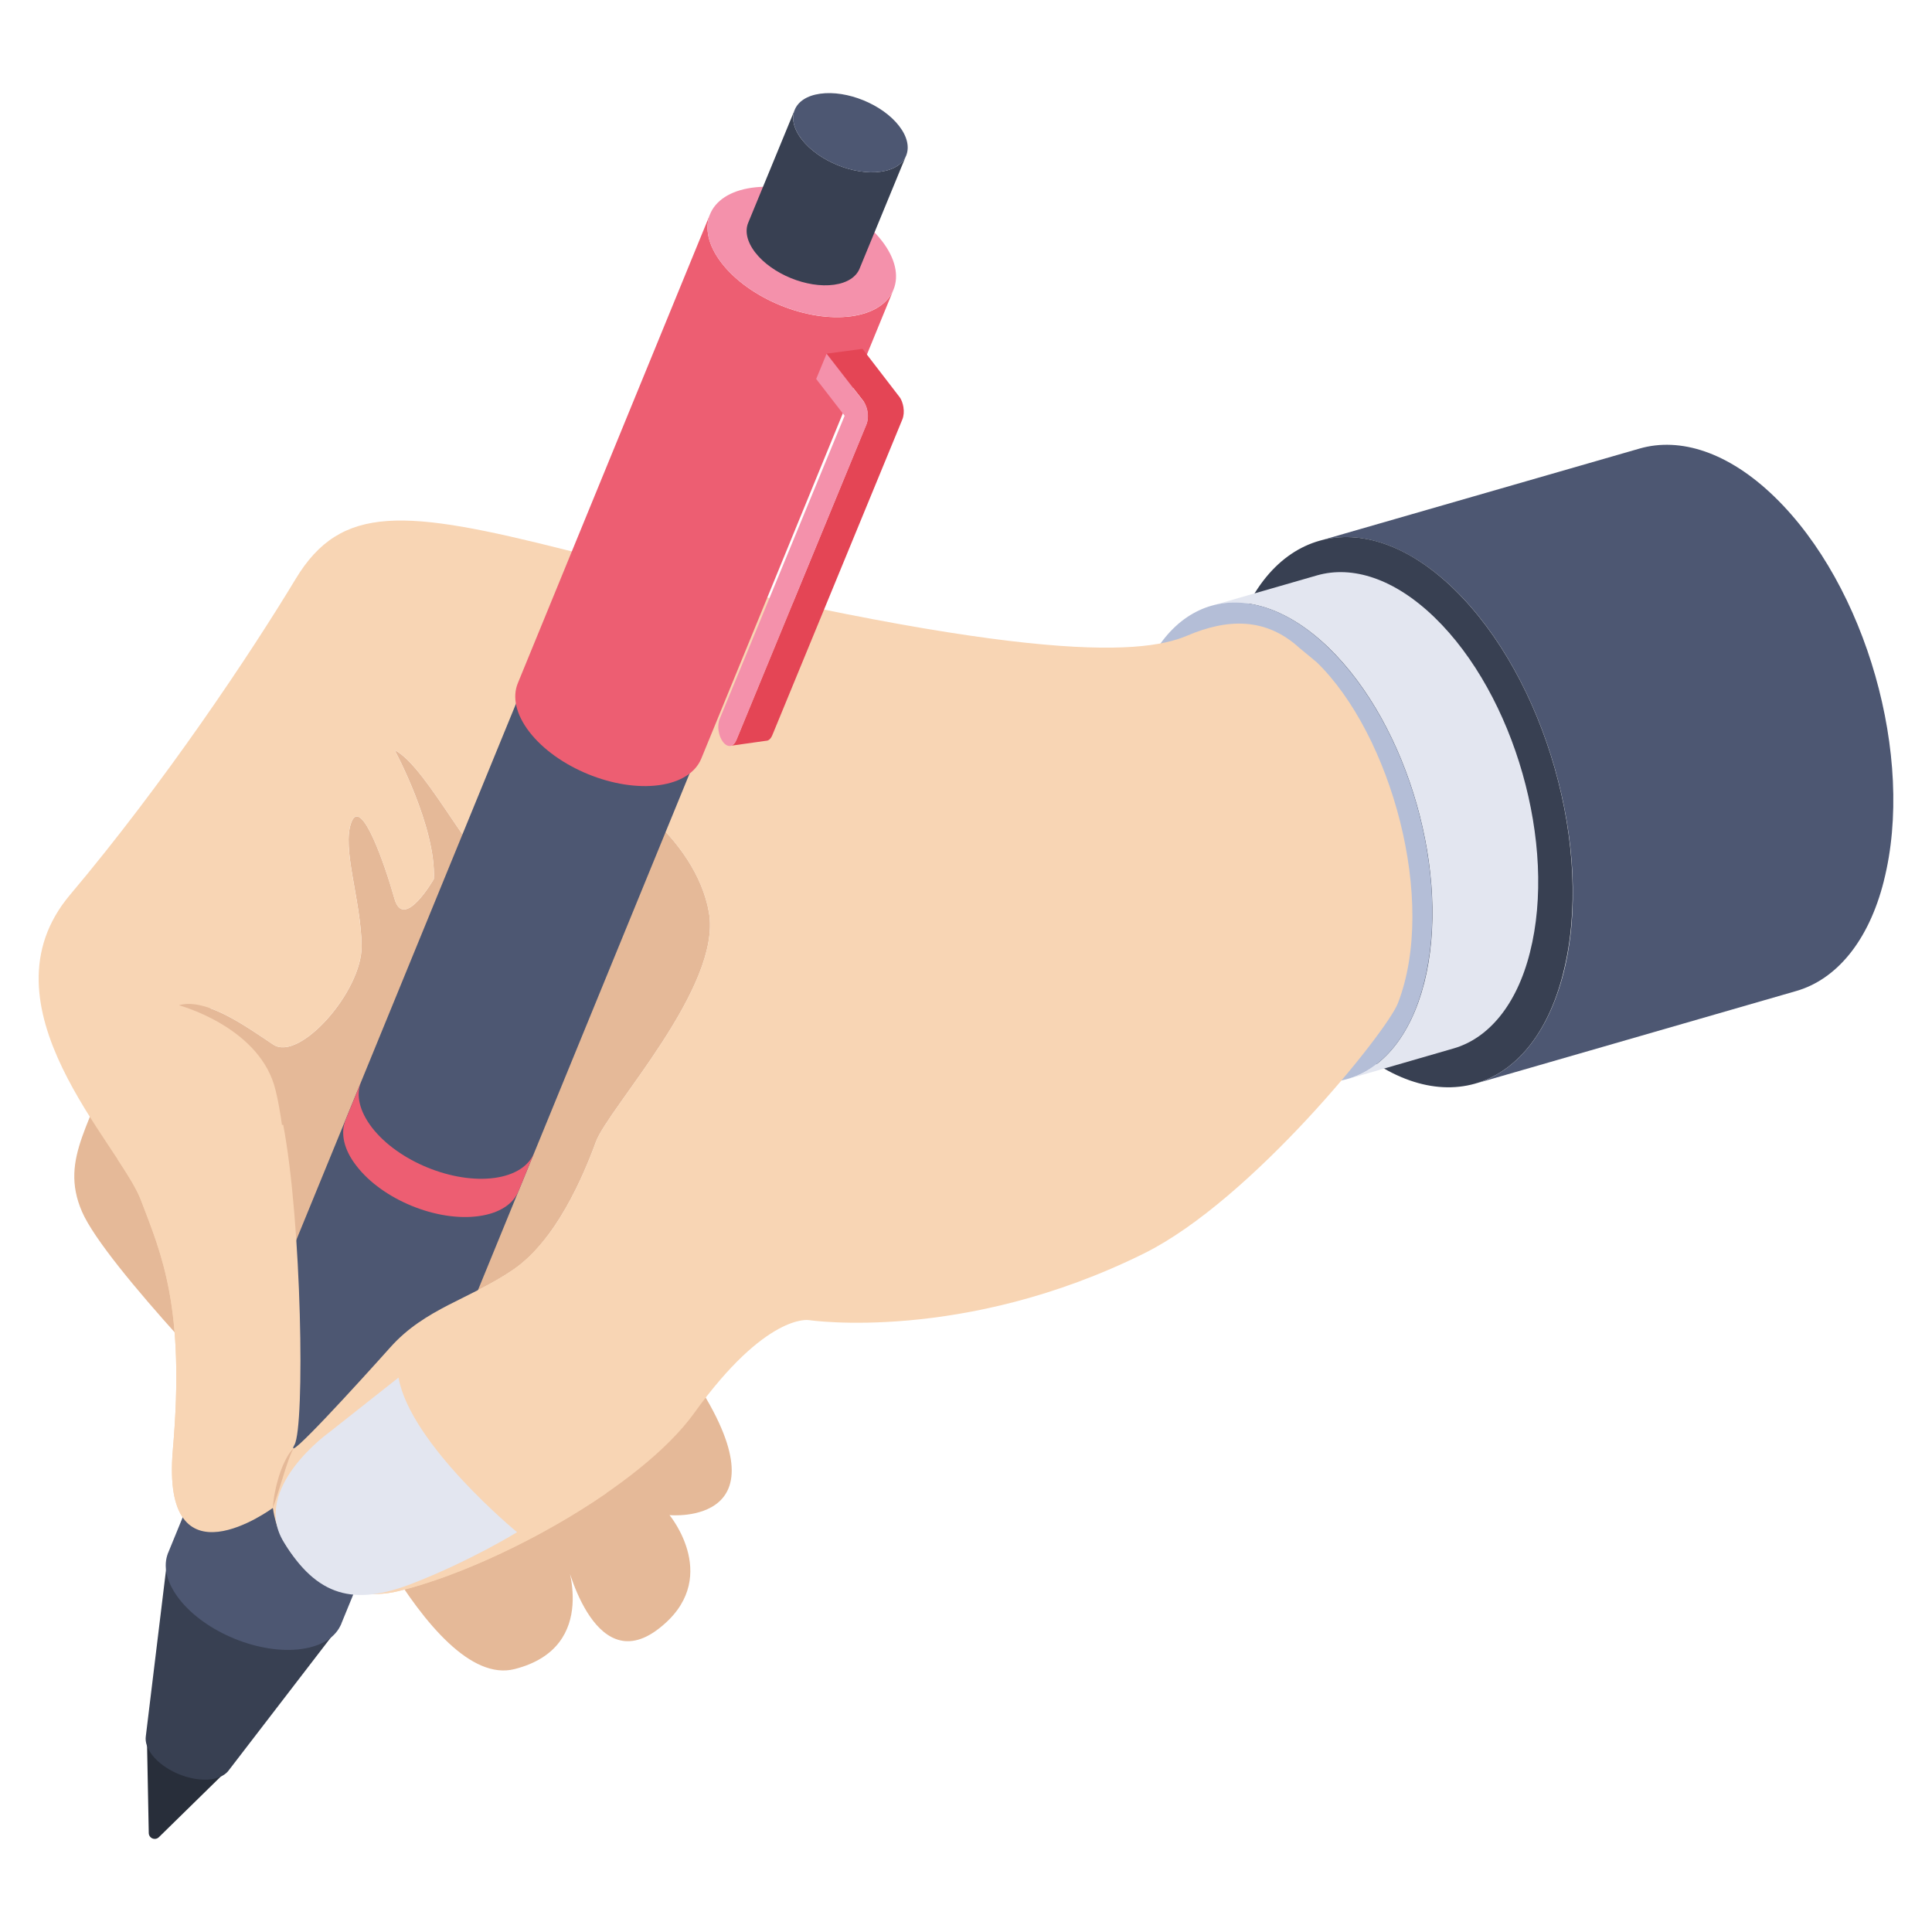 <svg xmlns="http://www.w3.org/2000/svg" id="Layer_1" height="512" viewBox="0 0 50 50" width="512"><g><g><g><path d="m48.755 22.796c-.396 1.577-1.241 2.556-2.268 2.851l-8.303 2.397c1.038-.302 1.872-1.274 2.279-2.858.809-3.188-.465-7.642-2.832-9.941-1.196-1.157-2.45-1.548-3.488-1.247l8.291-2.39c1.047-.3 2.293.089 3.488 1.247 2.376 2.301 3.643 6.744 2.832 9.941z" fill="#4d5772"/></g><g><path d="m40.457 25.18c-.801 3.195-3.388 3.912-5.759 1.615-2.38-2.3-3.651-6.749-2.84-9.941.809-3.183 3.398-3.91 5.768-1.612 2.378 2.309 3.639 6.756 2.83 9.939z" fill="#384052"/></g><g><path d="m39.595 24.648c-.345 1.375-1.083 2.229-1.978 2.486l-2.746.795c.905-.263 1.633-1.111 1.988-2.492.706-2.78-.405-6.665-2.469-8.67-1.043-1.009-2.137-1.35-3.042-1.087l2.736-.789c.913-.261 1.999.078 3.042 1.087 2.072 2.007 3.177 5.881 2.469 8.67z" fill="#e3e6f0"/></g><g><path d="m29.36 18.176c-.707 2.778.398 6.657 2.464 8.659 2.077 2.004 4.332 1.379 5.03-1.401.707-2.778-.398-6.657-2.472-8.671-2.067-2.001-4.313-1.374-5.022 1.413z" fill="#b4bed7"/></g></g><g><g fill="#e5b998"><path d="m6.635 36.738s-3.898-3.962-4.512-5.378c-.615-1.416.332-2.32.868-4.287.536-1.968 2.349-1.916 2.349-1.916z"/><path d="m8.451 37.319s2.619 6.446 4.865 5.877c2.246-.569 1.315-2.883 1.315-2.883s.703 3.136 2.396 1.853c1.693-1.283.3-2.955.3-2.955s3.26.31.502-3.723c-2.757-4.033-9.378 1.832-9.378 1.832z"/><path d="m14.617 20.047c-1.183-.024-1.792 1.259-1.946 2.056-.154.796-1.598-2.282-2.456-2.687 0 0 1.075 1.988 1.013 3.332 0 0-.78 1.362-1.02.507-.24-.855-.854-2.648-1.113-1.979s.252 2.03.264 3.205c.012 1.175-1.608 3.002-2.284 2.554-.676-.448-1.733-1.224-2.444-1.018 0 0 1.455.53 1.929 2.052s1.385 8.754 1.063 9.324c-.321.57 1.697-1.646 2.481-2.524.902-1.011 2.061-1.247 3.174-2.004 1.113-.757 1.82-2.427 2.143-3.31.323-.883 3.27-4.011 2.927-5.944-.343-1.933-2.546-3.54-3.73-3.564z"/></g><path d="m34.07 17.134c-.036-.035-.4-.328-.436-.361-.873-.799-1.865-.768-2.913-.321-1.232.526-4.451.71-16.068-2.218-4.17-1.051-5.824-1.202-7.001.748-1.177 1.951-3.416 5.302-5.838 8.174-2.422 2.872 1.282 6.457 1.831 7.895.549 1.438 1.148 2.795.829 6.46-.319 3.663 2.588 1.513 2.588 1.513.009.065.021.129.034.191.305 1.441 1.794 2.311 3.224 1.96 2.498-.612 6.276-2.7 7.647-4.607 1.863-2.591 2.962-2.404 2.962-2.404s3.996.598 8.682-1.727c2.782-1.38 6.278-5.733 6.565-6.47 1.03-2.651-.177-6.966-2.106-8.835zm-18.65 12.42c-.323.883-1.031 2.553-2.143 3.309-1.113.757-2.271.993-3.174 2.005-.784.877-2.803 3.094-2.481 2.524.321-.57-.058-7.802-.531-9.324-.474-1.522-2.461-2.052-2.461-2.052.711-.206 1.768.57 2.444 1.019.676.448 2.296-1.379 2.284-2.554-.012-1.175-.523-2.536-.264-3.205.26-.669.873 1.123 1.113 1.979.24.855 1.02-.507 1.02-.507.062-1.344-1.013-3.333-1.013-3.333.858.406 2.302 3.484 2.456 2.688.154-.796.762-2.08 1.946-2.056 1.184.024 3.387 1.632 3.73 3.565.343 1.932-2.604 5.061-2.927 5.943z" fill="#f8d5b4"/><g><g><path d="m3.803 45.009.047 2.431c.001.061.039.116.096.139.057.023.122.011.166-.033l1.737-1.702z" fill="#282e3a"/><path d="m4.349 40.199-.576 4.741c-.019.144.034.309.164.479.323.417 1.013.699 1.535.628.22-.034.378-.123.461-.248l2.896-3.768z" fill="#384052"/><g><g><g><path d="m18.346 18.799-9.517 23.232c-.136.33-.487.57-1.024.645-1.079.15-2.498-.43-3.169-1.296-.338-.436-.421-.861-.284-1.194l9.517-23.232c-.138.334-.054.759.284 1.195.671.866 2.089 1.446 3.169 1.296.536-.075.888-.316 1.024-.645z" fill="#4d5772"/></g><g><path d="m12.802 30.484c-1.081.148-2.498-.431-3.171-1.297-.336-.436-.422-.853-.286-1.186l-.401.982c-.136.333-.055.762.283 1.192.671.872 2.087 1.451 3.171 1.297.531-.075.884-.312 1.021-.645l.404-.988c-.136.333-.49.571-1.021.645z" fill="#ed5e72"/><path d="m18.364 16.904c-1.084.154-2.5-.425-3.171-1.297-.336-.436-.42-.859-.283-1.192l-.404.988c-.136.334-.055.763.281 1.198.674.866 2.09 1.444 3.171 1.297.533-.081.884-.312 1.021-.645l.406-.994c-.136.333-.49.57-1.021.645z" fill="#86aedc"/></g><path d="m18.062 17.604c-.671-.866-2.089-1.446-3.169-1.296-1.079.15-1.411.974-.74 1.84.671.866 2.089 1.446 3.169 1.296 1.079-.15 1.411-.974.74-1.84z" fill="#f8d4b4"/></g></g><g><g><g><path d="m23.123 7.499-4.975 12.136c-.144.349-.517.605-1.085.684-1.144.159-2.649-.456-3.36-1.374-.358-.462-.447-.912-.301-1.266l4.975-12.136c-.146.354-.057.805.301 1.267.711.918 2.215 1.533 3.36 1.374.569-.079.941-.335 1.085-.684z" fill="#ed5e72"/></g><path d="m22.822 6.232c-.711-.918-2.215-1.533-3.36-1.374-1.144.159-1.496 1.032-.785 1.95.711.918 2.215 1.533 3.36 1.374 1.145-.159 1.496-1.033.785-1.95z" fill="#f491ab"/></g></g><g><g><g><path d="m23.45 4.028-1.205 2.926c-.087.212-.314.367-.659.415-.695.097-1.609-.277-2.04-.834-.217-.281-.271-.554-.183-.769l1.205-2.926c-.089.215-.035.489.183.769.432.557 1.345.931 2.041.834.345-.048.572-.203.659-.415z" fill="#384052"/></g><path d="m23.268 3.259c-.432-.558-1.345-.931-2.041-.834-.695.097-.908.627-.476 1.185.432.557 1.345.931 2.041.834.695-.097.908-.627.476-1.185z" fill="#4d5772"/></g></g></g><g><g><g><path d="m23.381 10.545c.019.104.007.224-.028.309l-3.365 8.171c-.04.097-.099.146-.159.146l-.909.128c.049-.012.1-.059.137-.147l3.365-8.171c.035-.085.044-.204.028-.309-.008-.104-.052-.208-.104-.291l-.957-1.228.932-.125.951 1.237c.058.071.092.172.11.279z" fill="#e44555"/></g><g><path d="m22.346 10.387c.119.154.151.422.078.6l-3.368 8.171c-.074.179-.225.199-.344.045-.119-.154-.16-.421-.086-.599l3.233-7.844-.736-.952.269-.653z" fill="#f491ab"/></g></g></g></g><path d="m10.102 34.868c-.784.878-2.802 3.094-2.481 2.524.273-.484.19-5.767-.292-8.284l-4.291.888c.275.418.5.777.606 1.056.549 1.438 1.148 2.795.83 6.459-.319 3.664 2.588 1.514 2.588 1.514.009.065.021.129.034.191.305 1.441 1.794 2.311 3.224 1.961 1.592-.39 3.702-1.379 5.379-2.539l-1.563-6.615c-.254.329-.539.624-.86.841-1.113.757-2.271.993-3.174 2.004z" fill="#f8d5b4"/><path d="m7.061 39.025c.017-.276.075-.546.155-.81.042-.131.089-.262.15-.386.061-.124.129-.249.23-.346-.064.122-.111.249-.155.377-.043.129-.086.257-.125.387-.083.259-.159.52-.255.779z" fill="#e5b998"/><path d="m10.313 35.652-1.79 1.414s-2.03 1.446-1.182 2.837c.864 1.419 1.819 1.667 3.334 1.077s2.707-1.327 2.707-1.327-2.758-2.267-3.069-4.002z" fill="#e3e6f0"/></g></g></svg>